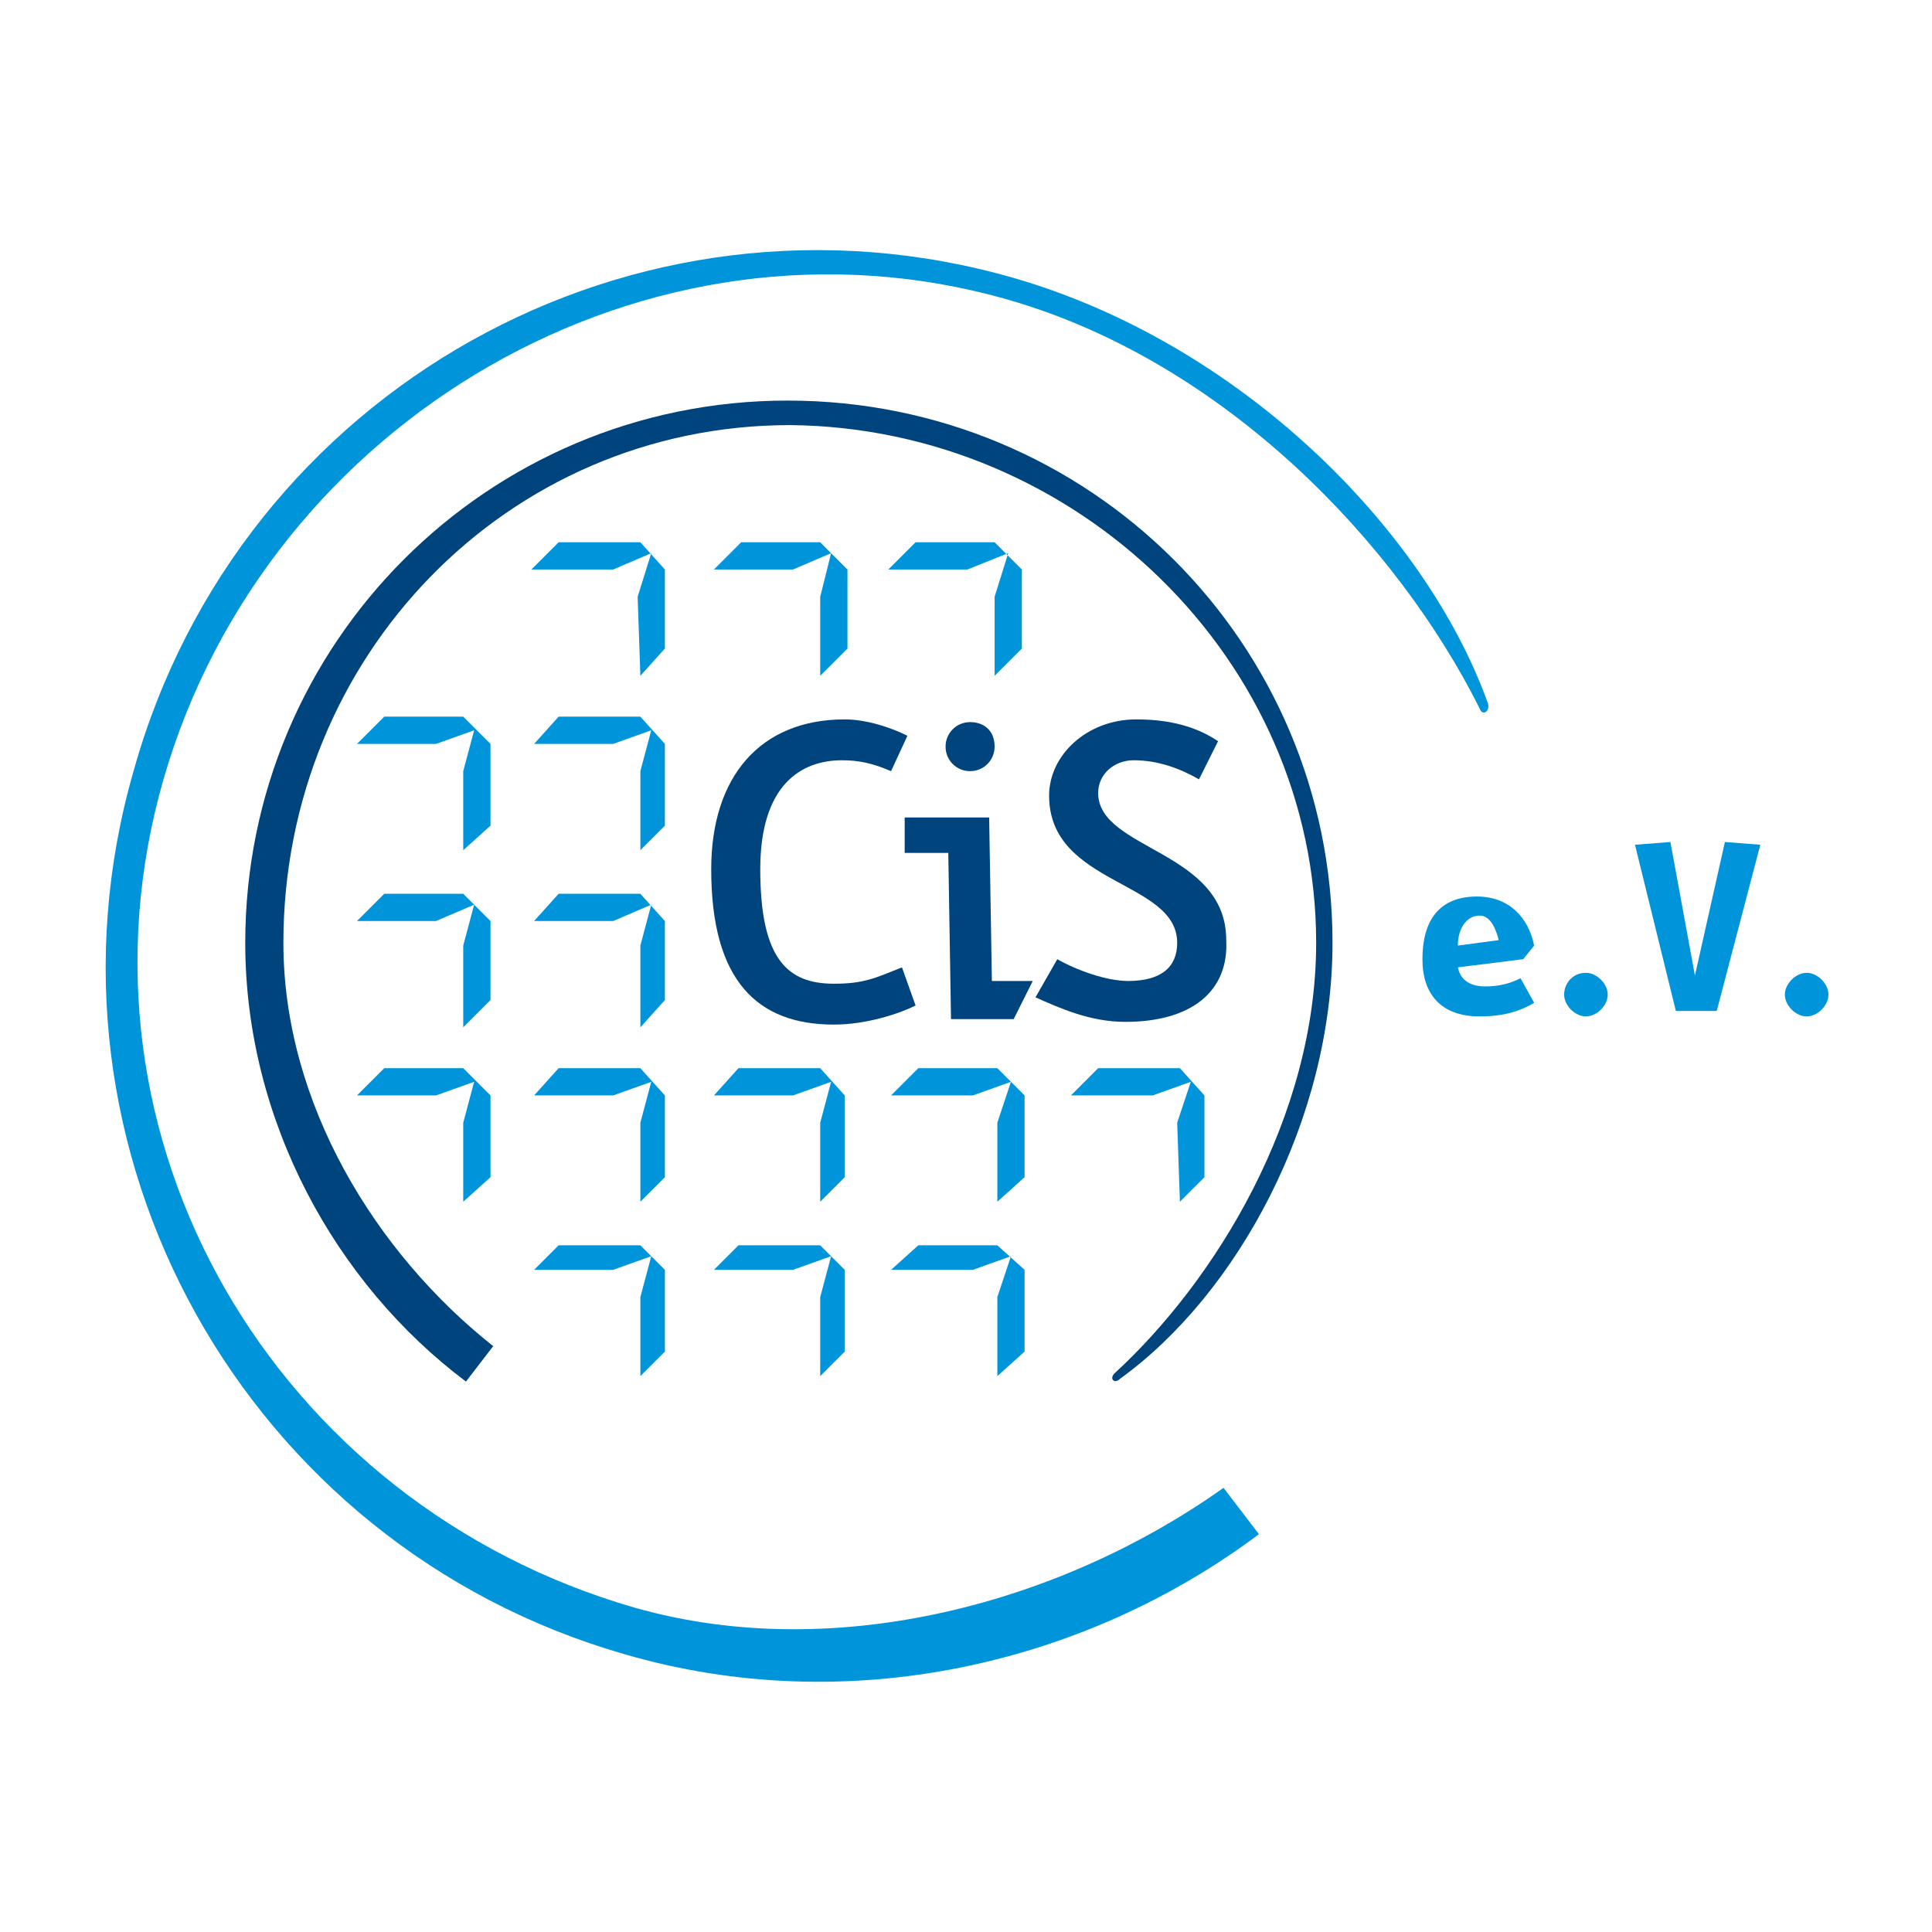 <?xml version="1.0" encoding="UTF-8"?>
<svg xmlns="http://www.w3.org/2000/svg" xmlns:xlink="http://www.w3.org/1999/xlink" version="1.0" x="0px" y="0px" viewBox="0 0 70.9 70.9" xml:space="preserve">
<g id="Ebene_2">
	<g>
		<g>
			<path fill="#0095DB" d="M37.2,10.2c8.3,2.4,15.1,9.2,17.4,15.6c0.1,0.3-0.2,0.5-0.3,0.2l0,0c-3-6-9.3-12.7-17.3-15     C23.8,7.2,9.8,15.4,6,28.6C2.2,41.8,10.1,55.2,23.3,59c7.4,2.1,15.7-0.2,21.6-4.4l1.3,1.7c-6.4,4.8-15.1,6.8-23.3,4.4     c-13.9-4-22-18.5-18-32.4C8.8,14.3,23.3,6.2,37.2,10.2z"></path>
		</g>
		<g>
			<path fill="#0095DB" d="M55.9,35.2l-2.4,0.3c0.1,0.5,0.5,0.7,1,0.7c0.5,0,0.9-0.1,1.3-0.3l0.5,0.9c-0.5,0.3-1.1,0.5-2,0.5     c-1.4,0-2.1-0.8-2.1-2.1c0-1.4,0.6-2.3,2-2.3c1.2,0,1.9,0.8,2.1,1.8L55.9,35.2z M54.3,33.6c-0.5,0-0.8,0.5-0.8,1.1l1.5-0.2     C54.9,34.1,54.7,33.6,54.3,33.6z"></path>
			<path fill="#0095DB" d="M58.2,37.3c-0.4,0-0.8-0.4-0.8-0.8c0-0.4,0.3-0.8,0.8-0.8c0.4,0,0.8,0.4,0.8,0.8     C59,36.9,58.6,37.3,58.2,37.3z"></path>
			<path fill="#0095DB" d="M63,37.1h-1.5L60,31l1.3-0.1l0.9,4.9l1.1-4.9l1.3,0.1L63,37.1z"></path>
			<path fill="#0095DB" d="M66.3,37.3c-0.4,0-0.8-0.4-0.8-0.8c0-0.4,0.4-0.8,0.8-0.8c0.4,0,0.8,0.4,0.8,0.8     C67.1,36.9,66.7,37.3,66.3,37.3z"></path>
		</g>
	</g>
</g>
<g id="Ebene_3">
	<g>
		<path fill="#00447E" d="M30.6,37.6c-2.8,0-4.5-1.6-4.5-5.7c0-3.4,1.8-5.5,4.9-5.5c0.8,0,1.7,0.3,2.3,0.6l-0.6,1.3    c-0.7-0.3-1.2-0.4-1.8-0.4c-1.5,0-3,0.9-3,4c0,3.3,1,4.2,2.7,4.2c1.1,0,1.5-0.2,2.5-0.6l0.5,1.4C33,37.2,31.8,37.6,30.6,37.6z"></path>
		<path fill="#00447E" d="M41.3,37.5c-1.3,0-2.4-0.5-3.3-0.9l0.8-1.4c0.7,0.4,1.8,0.8,2.6,0.8c1.2,0,1.8-0.5,1.8-1.4    c0-2.3-4.7-2.1-4.7-5.4c0-1.5,1.4-2.8,3.2-2.8c1.5,0,2.4,0.4,3,0.8l-0.7,1.4c-0.7-0.4-1.5-0.7-2.4-0.7c-0.7,0-1.3,0.5-1.3,1.2    c0,2.1,4.7,2.1,4.7,5.4C45.1,36.4,43.7,37.5,41.3,37.5z"></path>
		<path fill="#00447E" d="M36.5,27.4c0,0.5-0.4,0.9-0.9,0.9s-0.9-0.4-0.9-0.9c0-0.5,0.4-0.9,0.9-0.9S36.5,26.8,36.5,27.4z"></path>
		<polygon fill="#0095DB" points="20.5,19.9 19.5,20.9 22.5,20.9 23.9,20.3 23.4,21.9 23.5,24.8 24.4,23.8 24.4,20.9 23.5,19.9       "></polygon>
		<polygon fill="#0095DB" points="27.2,19.9 26.2,20.9 29.1,20.9 30.5,20.3 30.1,21.9 30.1,24.8 31.1,23.8 31.1,20.9 30.1,19.9       "></polygon>
		<polygon fill="#0095DB" points="33.6,19.9 32.6,20.9 35.5,20.9 37,20.3 36.5,21.9 36.5,24.8 37.5,23.8 37.5,20.9 36.5,19.9   "></polygon>
		<polygon fill="#0095DB" points="14.1,26.3 13.1,27.3 16,27.3 17.4,26.8 17,28.3 17,31.2 18,30.3 18,27.3 17,26.3   "></polygon>
		<polygon fill="#0095DB" points="20.5,26.3 19.6,27.3 22.5,27.3 23.9,26.8 23.5,28.3 23.5,31.2 24.4,30.3 24.4,27.3 23.5,26.3       "></polygon>
		<polygon fill="#0095DB" points="14.1,32.8 13.1,33.8 16,33.8 17.4,33.2 17,34.7 17,37.7 18,36.7 18,33.8 17,32.8   "></polygon>
		<polygon fill="#0095DB" points="20.5,32.8 19.6,33.8 22.5,33.8 23.9,33.2 23.5,34.7 23.5,37.7 24.4,36.7 24.4,33.8 23.5,32.8       "></polygon>
		<polygon fill="#0095DB" points="14.1,39.2 13.1,40.2 16,40.2 17.4,39.7 17,41.2 17,44.1 18,43.2 18,40.2 17,39.2   "></polygon>
		<polygon fill="#0095DB" points="20.5,39.2 19.6,40.2 22.5,40.2 23.9,39.7 23.5,41.2 23.5,44.1 24.4,43.2 24.4,40.2 23.5,39.2       "></polygon>
		<polygon fill="#0095DB" points="27.1,39.2 26.2,40.2 29.1,40.2 30.5,39.7 30.1,41.2 30.1,44.1 31,43.2 31,40.2 30.1,39.2   "></polygon>
		<polygon fill="#0095DB" points="33.7,39.2 32.7,40.2 35.7,40.2 37.1,39.7 36.6,41.2 36.6,44.1 37.6,43.2 37.6,40.2 36.6,39.2       "></polygon>
		<polygon fill="#0095DB" points="20.5,45.7 19.6,46.6 22.5,46.6 23.9,46.1 23.5,47.6 23.5,50.5 24.4,49.6 24.4,46.6 23.5,45.7       "></polygon>
		<polygon fill="#0095DB" points="27.1,45.7 26.2,46.6 29.1,46.6 30.5,46.1 30.1,47.6 30.1,50.5 31,49.6 31,46.6 30.1,45.7   "></polygon>
		<polygon fill="#0095DB" points="33.7,45.7 32.7,46.6 35.7,46.6 37.1,46.1 36.6,47.6 36.6,50.5 37.6,49.6 37.6,46.6 36.6,45.7       "></polygon>
		<polygon fill="#0095DB" points="40.3,39.2 39.3,40.2 42.3,40.2 43.7,39.7 43.2,41.2 43.3,44.1 44.2,43.2 44.2,40.2 43.3,39.2       "></polygon>
		<g>
			<path fill="#00447E" d="M48.9,34.6c0,6.5-3.5,12.9-7.8,16c-0.2,0.2-0.4,0-0.2-0.2l0,0c3.7-3.4,7.4-9.4,7.4-15.8     c0-10.4-8.8-18.9-19.3-19c-10.4,0-18.6,8.5-18.6,19c0,5.9,3.4,11.4,7.7,14.8l-1,1.3c-4.8-3.6-8.1-9.6-8.1-16.1     c0-11,8.9-19.9,19.9-19.9C40,14.7,48.9,23.6,48.9,34.6z"></path>
		</g>
		<g>
			<g>
				<path fill="#00447E" d="M34.9,37.4l-0.1-6.1h-1.6l0-1.3l3.1,0l0.1,6h1.5l-0.7,1.4H34.9z"></path>
			</g>
		</g>
	</g>
	<g>
	</g>
	<g>
	</g>
	<g>
	</g>
	<g>
	</g>
	<g>
	</g>
	<g>
	</g>
</g>
</svg>
